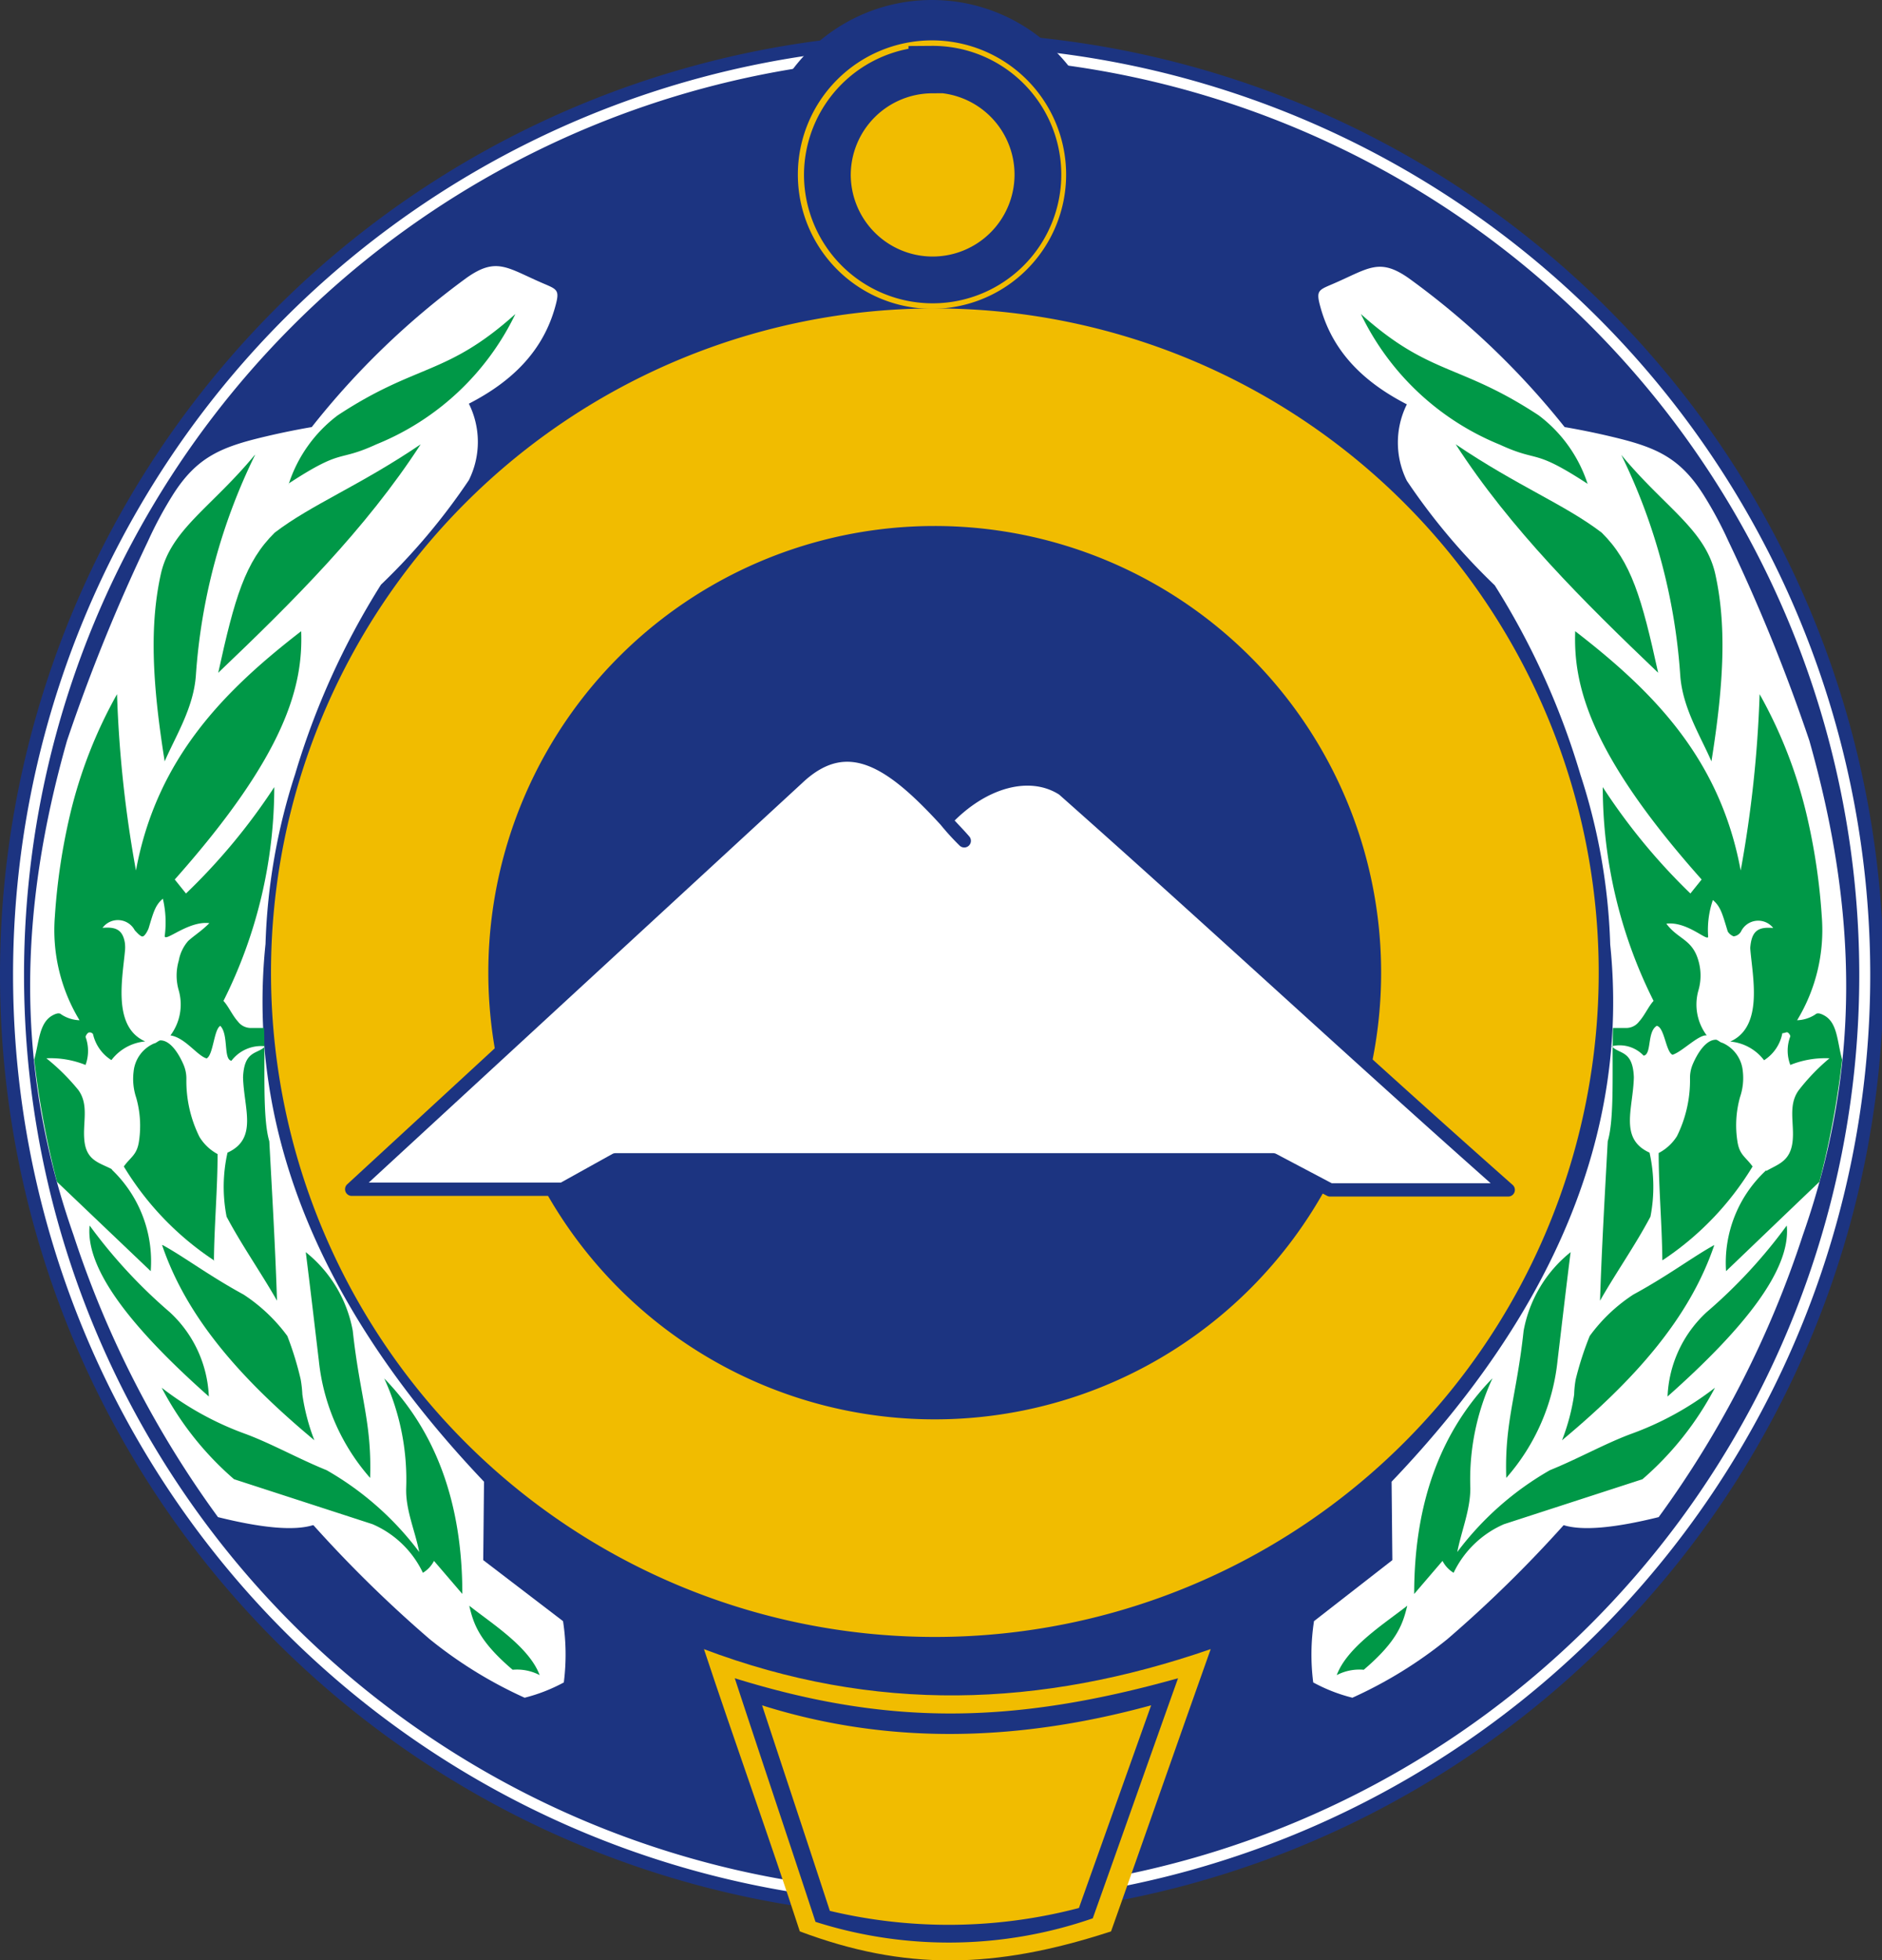 <svg id="Слой_1" data-name="Слой 1" xmlns="http://www.w3.org/2000/svg" xmlns:xlink="http://www.w3.org/1999/xlink" viewBox="0 0 144.1 150"><rect x="0" y="0" width="144.1" height="150" fill="#333333" stroke="none"/><defs><style>.cls-1,.cls-6,.cls-7{fill:none;}.cls-2{fill:#1c3481;}.cls-2,.cls-3,.cls-5,.cls-8{fill-rule:evenodd;}.cls-3{fill:#fff;}.cls-4{clip-path:url(#clip-path);}.cls-5{fill:#f1bc00;}.cls-6,.cls-7{stroke:#1c3481;}.cls-6{stroke-linecap:round;stroke-linejoin:round;stroke-width:1.02px;}.cls-7{stroke-width:3.58px;}.cls-8{fill:#009847;}</style><clipPath id="clip-path" transform="translate(-3)"><rect class="cls-1" x="3" width="144.19" height="150"/></clipPath></defs><path class="cls-2" d="M75.05,2.5A72.11,72.11,0,1,1,3,74.61,72.08,72.08,0,0,1,75.05,2.5Zm0,0" transform="translate(-3)"/><path class="cls-3" d="M75.05,3.51A71.1,71.1,0,1,1,4,74.61a71.08,71.08,0,0,1,71-71.1Zm0,.84A70.26,70.26,0,1,1,4.84,74.61,70.24,70.24,0,0,1,75.05,4.35Zm0,0" transform="translate(-3)"/><g class="cls-4"><path class="cls-2" d="M74.35,0A13.36,13.36,0,1,1,61,13.36,13.35,13.35,0,0,1,74.35,0Zm0,0" transform="translate(-3)"/><path class="cls-5" d="M56.89,126.16C59.15,133,62,140.9,64.24,147.79c8,3,14.89,2.92,23.83,0,2.4-6.74,5.23-14.86,7.63-21.6-13.06,4.51-25.75,4.93-38.81,0Zm0,0" transform="translate(-3)"/></g><path class="cls-5" d="M74.35,3.09A10.27,10.27,0,1,1,64.09,13.36,10.27,10.27,0,0,1,74.35,3.09Zm0,0" transform="translate(-3)"/><path class="cls-5" d="M74.54,23.6A50.83,50.83,0,1,1,23.75,74.43,50.82,50.82,0,0,1,74.54,23.6Zm0,0" transform="translate(-3)"/><path class="cls-2" d="M74.54,40.25A34.18,34.18,0,1,1,40.39,74.43,34.16,34.16,0,0,1,74.54,40.25Zm0,0" transform="translate(-3)"/><path class="cls-2" d="M59.26,128.42c1.93,5.88,4.25,12.76,6.18,18.64a33.66,33.66,0,0,0,21.23-.27c2.06-5.76,4.47-12.61,6.53-18.37-12.79,3.58-22.27,3.61-33.94,0Zm0,0" transform="translate(-3)"/><path class="cls-3" d="M29.93,91H46.08l4.05-2.25h50.35l4.36,2.3h13.64C106.76,80.69,96.12,70.77,84.4,60.39c-2.52-1.63-6.16-.65-9,2.38.48.56.94,1,1.43,1.57a19,19,0,0,1-1.43-1.57c-4-4.36-7.44-6.88-11.3-3.25Zm0,0" transform="translate(-3)"/><path class="cls-6" d="M29.93,91H46.08l4.05-2.25h50.35l4.36,2.3h13.64C106.76,80.69,96.12,70.77,84.4,60.39c-2.52-1.63-6.16-.65-9,2.38.48.56.94,1,1.43,1.57a19,19,0,0,1-1.43-1.57c-4-4.36-7.44-6.88-11.3-3.25Zm0,0" transform="translate(-3)"/><path class="cls-5" d="M61.34,130.46c1.74,5.28,3.47,10.48,5.2,15.76A39.3,39.3,0,0,0,85.61,146l5.53-15.51c-9.91,2.71-19.88,3.13-29.8,0Zm0,0" transform="translate(-3)"/><path class="cls-7" d="M74.35,5.3a8.06,8.06,0,1,1-8,8.05,8.05,8.05,0,0,1,8-8Zm0,0" transform="translate(-3)"/><path class="cls-3" d="M122.72,116.71a96.67,96.67,0,0,1-8.89,8.71,33.3,33.3,0,0,1-7.28,4.49,12.77,12.77,0,0,1-3-1.17,16.77,16.77,0,0,1,.06-4.69l6-4.67-.06-6c12.26-12.83,18.24-26.56,16.74-41.1a46.13,46.13,0,0,0-2.28-13,58,58,0,0,0-6.56-14.49,48.56,48.56,0,0,1-6.73-8,6.56,6.56,0,0,1,0-5.85c-3.47-1.78-5.72-4.16-6.62-7.45-.33-1.19-.18-1.28.78-1.69,2.87-1.21,3.66-2.15,6-.5A60.85,60.85,0,0,1,122.8,32.68c1,.17,2.27.42,3.49.71,3.41.8,5.3,1.55,7.16,4.5a30,30,0,0,1,1.9,3.54,136.87,136.87,0,0,1,6.19,15.25c3.68,13,4,25-.5,37.83A77.19,77.19,0,0,1,130,116.09q-5.13,1.27-7.26.62Zm0,0" transform="translate(-3)"/><path class="cls-8" d="M124.57,37.06a10.7,10.7,0,0,0-3.76-5.28c-6.08-4-8.31-3-13.61-7.75a20.28,20.28,0,0,0,10.65,10c3.06,1.41,2.46.22,6.72,3Zm0,0" transform="translate(-3)"/><path class="cls-8" d="M114.46,34c4.68,3.17,8.37,4.61,11.18,6.76,2.26,2.23,3.07,5,4.32,10.72-5.69-5.43-11.31-11-15.5-17.48Zm0,0" transform="translate(-3)"/><path class="cls-8" d="M127.14,34.81a45.23,45.23,0,0,1,4.51,16.84c.17,2.51,1.54,4.64,2.39,6.61,1-6.23,1.13-10.54.3-14.31-.76-3.44-3.87-5.11-7.2-9.14Zm0,0" transform="translate(-3)"/><path class="cls-8" d="M138.21,89.57a9.63,9.63,0,0,0-3.05,7.7c2.51-2.4,4.63-4.44,7.15-6.84a69.37,69.37,0,0,0,1.74-9.34c-.39-1.4-.35-2.81-1.36-3.38-.22-.12-.52-.26-.7-.08a2.72,2.72,0,0,1-1.39.44,13.28,13.28,0,0,0,1.89-7.93,47.29,47.29,0,0,0-1.17-7.83,35.48,35.48,0,0,0-3.59-9.19,91.5,91.5,0,0,1-1.45,13.49c-1.6-8.66-6.82-13.79-12.67-18.31-.15,4.12,1.09,9.35,9.68,19l-.86,1.07a46.67,46.67,0,0,1-6.71-8.14,36.5,36.5,0,0,0,3.89,16.36c-.36.37-.68,1.11-1.11,1.58a1.23,1.23,0,0,1-1,.49c-.4,0-.58,0-1,0-.09,2.9.14,6.87-.4,8.67-.22,4.08-.46,8.15-.59,12.2,1.23-2.16,2.7-4.24,3.86-6.43a11.88,11.88,0,0,0-.07-4.9c-2.35-1.07-1.25-3.38-1.2-5.77-.08-2.1-1.12-1.74-1.69-2.37a2.53,2.53,0,0,1,2.44.72c.63-.1.25-1.82,1-2.28.59.08.7,2,1.21,2.21.72-.21,2-1.56,2.62-1.48a3.94,3.94,0,0,1-.64-3.43,4.06,4.06,0,0,0,0-2.3c-.47-1.65-1.57-1.62-2.45-2.82,1.58-.2,3.15,1.39,3.2,1a7.06,7.06,0,0,1,.36-2.81c.61.51.74,1.11,1.14,2.41a.92.92,0,0,0,.45.37.75.75,0,0,0,.56-.36,1.46,1.46,0,0,1,2.47-.28c-1.13-.1-1.66.19-1.76,1.54.16,2.13,1.06,6-1.53,7.15a3.66,3.66,0,0,1,2.59,1.43,3.14,3.14,0,0,0,1.4-2.07c.14,0,.25-.06.34-.07s.25.15.27.31a3.06,3.06,0,0,0,0,2.19,7.18,7.18,0,0,1,3-.51,15.69,15.69,0,0,0-2.36,2.45c-.83,1.15-.33,2.5-.46,3.85-.15,1.57-1.09,1.79-2,2.31Zm0,0" transform="translate(-3)"/><path class="cls-8" d="M130.32,96.42a22.69,22.69,0,0,0,6.87-7.16c-.54-.75-1-.87-1.16-1.92a8,8,0,0,1,.2-3.39,4.53,4.53,0,0,0,.21-2,2.62,2.62,0,0,0-1.58-2.16c-.12,0-.36-.24-.48-.23-.78,0-1.43,1.07-1.78,1.9a2.69,2.69,0,0,0-.2,1.08,9.62,9.62,0,0,1-1,4.4A3.63,3.63,0,0,1,130,88.23c0,2.67.26,5.52.28,8.19Zm0,0" transform="translate(-3)"/><path class="cls-8" d="M134.26,95.27c-1.91,5.64-6.15,10.35-11.66,14.94a16,16,0,0,0,.93-3.51,7.48,7.48,0,0,1,.12-1.16,24.38,24.38,0,0,1,1.07-3.31,12.72,12.72,0,0,1,3.34-3.17c2.67-1.45,4.54-2.88,6.2-3.79Zm0,0" transform="translate(-3)"/><path class="cls-8" d="M139.81,93.8c.32,3.37-3.3,7.89-9.13,13.06a9.29,9.29,0,0,1,3-6.46,39.16,39.16,0,0,0,6.11-6.6Zm0,0" transform="translate(-3)"/><path class="cls-8" d="M123.24,95.83a10,10,0,0,0-3.58,6c-.54,5-1.47,7-1.33,11.26a16.09,16.09,0,0,0,3.93-9c.33-2.76.65-5.53,1-8.29Zm0,0" transform="translate(-3)"/><path class="cls-8" d="M117.28,105.46q-6,6.14-6,16.51l2.17-2.53a2.28,2.28,0,0,0,.85.91,7.64,7.64,0,0,1,3.86-3.72l10.6-3.44a24,24,0,0,0,5.55-7,23.52,23.52,0,0,1-6.47,3.55c-2,.75-4,1.88-6.17,2.76a23.29,23.29,0,0,0-7.09,6.26c.32-1.63,1-3.22,1-4.88a18.39,18.39,0,0,1,1.69-8.4Zm0,0" transform="translate(-3)"/><path class="cls-8" d="M110.75,122.87c-1.79,1.4-4.6,3.17-5.4,5.31a3.77,3.77,0,0,1,2.07-.41c2.62-2.23,3-3.56,3.33-4.9Zm0,0" transform="translate(-3)"/><path class="cls-3" d="M27,116.71a96.67,96.67,0,0,0,8.89,8.71,33.3,33.3,0,0,0,7.28,4.49,12.94,12.94,0,0,0,3-1.17,16.77,16.77,0,0,0-.06-4.69L40,119.38l.06-6C27.81,100.5,21.82,86.77,23.33,72.23a46.48,46.48,0,0,1,2.27-13,58.41,58.41,0,0,1,6.57-14.49,48.56,48.56,0,0,0,6.73-8,6.56,6.56,0,0,0,0-5.85c3.47-1.78,5.72-4.16,6.62-7.45.33-1.19.18-1.28-.78-1.69-2.87-1.21-3.66-2.15-6-.5A60.57,60.57,0,0,0,26.87,32.68c-1,.17-2.27.42-3.49.71-3.41.8-5.3,1.55-7.16,4.5a30,30,0,0,0-1.9,3.54A136.87,136.87,0,0,0,8.13,56.68c-3.69,13-4,25,.5,37.83a77.19,77.19,0,0,0,11.06,21.58q5.11,1.27,7.26.62Zm0,0" transform="translate(-3)"/><path class="cls-8" d="M25.1,37.06a10.7,10.7,0,0,1,3.76-5.28c6.08-4,8.31-3,13.6-7.75A20.23,20.23,0,0,1,31.82,34c-3.07,1.41-2.46.22-6.72,3Zm0,0" transform="translate(-3)"/><path class="cls-8" d="M35.21,34c-4.68,3.17-8.37,4.61-11.18,6.76-2.26,2.23-3.07,5-4.32,10.72C25.4,46.06,31,40.49,35.21,34Zm0,0" transform="translate(-3)"/><path class="cls-8" d="M22.53,34.81A45.23,45.23,0,0,0,18,51.65c-.17,2.51-1.54,4.64-2.39,6.61-1-6.23-1.13-10.54-.3-14.31.76-3.44,3.87-5.11,7.2-9.14Zm0,0" transform="translate(-3)"/><path class="cls-8" d="M11.54,89.48a9.7,9.7,0,0,1,3,7.79L7.36,90.43a69.37,69.37,0,0,1-1.74-9.34C6,79.69,6,78.28,7,77.71c.22-.12.52-.26.7-.08a2.72,2.72,0,0,0,1.39.44,13.28,13.28,0,0,1-1.89-7.93,47.29,47.29,0,0,1,1.17-7.83,35.48,35.48,0,0,1,3.59-9.19,91.5,91.5,0,0,0,1.45,13.49C15,58,20.21,52.82,26.06,48.3c.15,4.12-1.1,9.35-9.68,19l.86,1.07A46.67,46.67,0,0,0,24,60.23a36.5,36.5,0,0,1-3.89,16.36c.36.37.68,1.11,1.11,1.58a1.23,1.23,0,0,0,1,.49c.4,0,.58,0,1,0,.09,2.9-.14,6.87.4,8.67.22,4.08.46,8.15.59,12.2-1.23-2.16-2.7-4.24-3.86-6.43a11.88,11.88,0,0,1,.07-4.9c2.35-1.07,1.25-3.38,1.19-5.77.09-2.1,1.12-1.74,1.7-2.37a2.87,2.87,0,0,0-2.59,1.11c-.63-.1-.2-2-.85-2.67-.49.25-.54,2.24-1.05,2.49-.73-.21-1.64-1.59-2.77-1.76a3.94,3.94,0,0,0,.64-3.43,4.06,4.06,0,0,1,0-2.3A3.12,3.12,0,0,1,17.41,72c.5-.45,1-.74,1.62-1.36-1.58-.2-3.37,1.45-3.42,1a7.87,7.87,0,0,0-.14-2.87c-.59.49-.73,1.07-1.09,2.26-.06.17-.29.62-.47.63s-.54-.43-.59-.47A1.46,1.46,0,0,0,10.85,71c1-.09,1.54.13,1.71,1.14a2.82,2.82,0,0,1,0,.71c-.21,2.18-.91,5.76,1.56,6.84a3.66,3.66,0,0,0-2.59,1.43,3.17,3.17,0,0,1-1.41-2C10,79,9.93,79,9.84,79s-.23.14-.29.34a3.12,3.12,0,0,1,0,2.15,7.21,7.21,0,0,0-3-.51A16.16,16.16,0,0,1,9,83.41c.83,1.15.32,2.5.46,3.85.15,1.57,1.17,1.71,2.13,2.22Zm0,0" transform="translate(-3)"/><path class="cls-8" d="M19.35,96.42a22.69,22.69,0,0,1-6.87-7.16c.54-.75,1-.87,1.16-1.92A7.88,7.88,0,0,0,13.43,84a4.53,4.53,0,0,1-.2-2,2.62,2.62,0,0,1,1.58-2.16c.12,0,.36-.24.48-.23.78,0,1.43,1.07,1.78,1.9a2.69,2.69,0,0,1,.2,1.08,9.62,9.62,0,0,0,1,4.4,3.63,3.63,0,0,0,1.39,1.32c0,2.67-.26,5.52-.28,8.19Zm0,0" transform="translate(-3)"/><path class="cls-8" d="M15.41,95.27c1.91,5.64,6.15,10.35,11.66,14.94a15.94,15.94,0,0,1-.92-3.51,9,9,0,0,0-.13-1.16A24.45,24.45,0,0,0,25,102.23a12.92,12.92,0,0,0-3.35-3.17c-2.66-1.45-4.54-2.88-6.2-3.79Zm0,0" transform="translate(-3)"/><path class="cls-8" d="M9.86,93.8c-.32,3.37,3.3,7.89,9.13,13.06a9.29,9.29,0,0,0-3-6.46,39.16,39.16,0,0,1-6.11-6.6Zm0,0" transform="translate(-3)"/><path class="cls-8" d="M26.43,95.83a10,10,0,0,1,3.58,6c.54,5,1.47,7,1.33,11.26a16.09,16.09,0,0,1-3.93-9c-.33-2.76-.65-5.53-1-8.29Zm0,0" transform="translate(-3)"/><path class="cls-8" d="M32.4,105.46q6,6.14,6,16.51l-2.17-2.53a2.28,2.28,0,0,1-.85.91,7.6,7.6,0,0,0-3.86-3.72l-10.6-3.44a23.78,23.78,0,0,1-5.54-7,23.45,23.45,0,0,0,6.46,3.55c2,.75,4,1.88,6.17,2.76a23.29,23.29,0,0,1,7.09,6.26c-.32-1.63-1.05-3.22-1-4.88a18.52,18.52,0,0,0-1.68-8.4Zm0,0" transform="translate(-3)"/><path class="cls-8" d="M38.93,122.87c1.78,1.4,4.59,3.17,5.39,5.31a3.75,3.75,0,0,0-2.07-.41c-2.62-2.23-3-3.56-3.32-4.9Zm0,0" transform="translate(-3)"/></svg>
